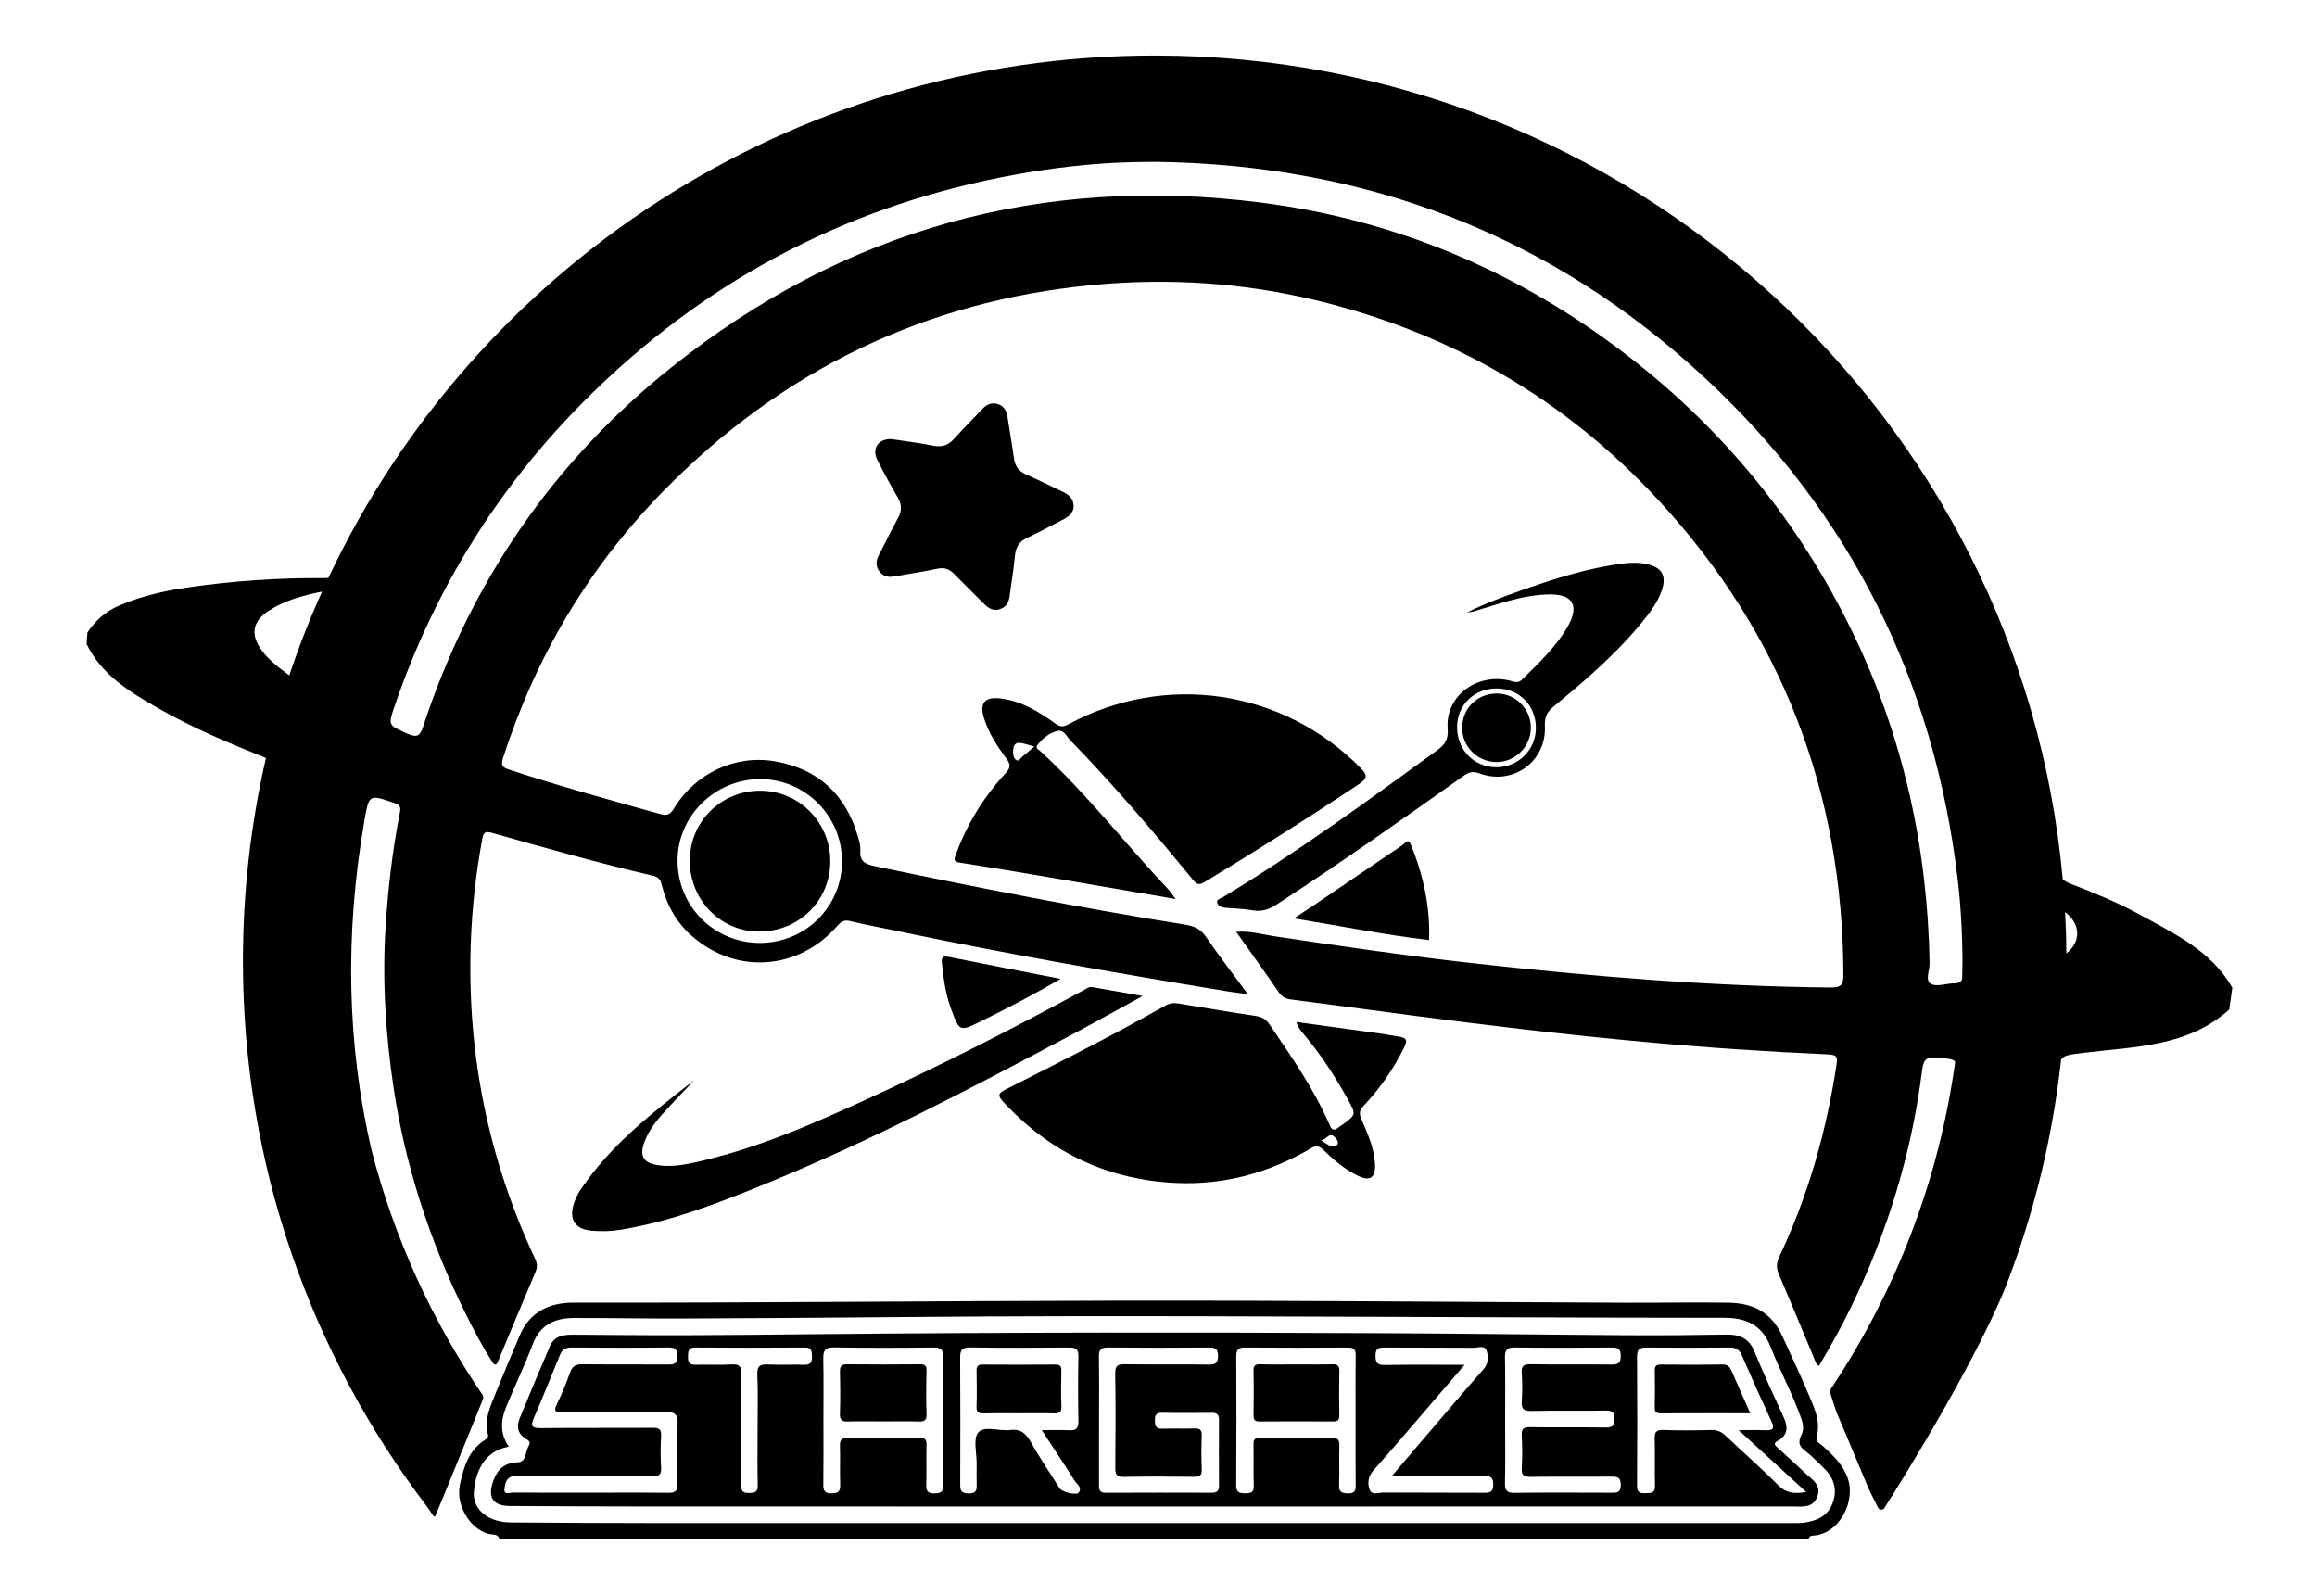 

<svg version="1.1" id="레이어_1" xmlns="http://www.w3.org/2000/svg" xmlns:xlink="http://www.w3.org/1999/xlink" x="0px" y="0px" viewBox="0 0 450 310" style="enable-background:new 0 0 450 310" xml:space="preserve">
<path d="M96.962,298.829c-0.213-0.797-0.958-0.774-1.515-0.843c-3.751-0.459-7.07-5.421-6.112-9.745
	c0.751-3.389,1.72-6.659,4.923-8.643c0.424-0.263,0.62-0.59,0.503-1.029
	c-0.777-2.924,0.493-5.466,1.523-8.03c1.512-3.763,3.089-7.5,4.682-11.229
	c1.953-4.574,5.779-6.331,10.405-6.324c35.555,0.054,71.108-0.334,106.662-0.388
	c32.539-0.049,65.078,0.268,97.617,0.404c6.661,0.028,13.324-0.108,19.984-0.008
	c2.575,0.039,5.12,0.528,7.284,2.21c1.487,1.156,2.478,2.638,3.24,4.298
	c1.807,3.934,3.661,7.849,5.331,11.84c1.009,2.412,2.132,4.869,1.332,7.648
	c-0.304,1.054,0.741,1.396,1.3,1.918c1.941,1.815,3.821,3.547,4.767,6.235
	c1.399,3.972-1.091,10.212-6.237,11.042c-0.451,0.073-1.182-0.097-1.393,0.643
	C266.493,298.829,181.727,298.829,96.962,298.829z M98.819,280.953
	c-5.06,0.909-6.489,5.279-6.776,8.737c-0.294,3.536,2.821,5.957,7.142,5.986
	c8.906,0.06,17.812,0.119,26.718,0.12c74.075,0.009,148.15,0.005,222.225,0
	c0.838-0,1.689,0.007,2.513-0.12c2.487-0.385,4.521-1.424,5.374-4.019
	c0.899-2.736-0.039-4.918-2.038-6.781c-1.127-1.05-2.171-2.212-3.403-3.119
	c-1.172-0.863-1.387-1.733-0.751-2.98c0.542-1.062,0.414-2.15,0.021-3.262
	c-1.701-4.816-4.164-9.306-6.021-14.049c-1.626-4.154-4.723-5.536-8.898-5.536
	c-14.373,0.003-28.746-0.065-43.119-0.106c-38.297-0.108-76.593-0.394-114.89-0.055
	c-14.797,0.131-29.595,0.239-44.392,0.299c-7.011,0.029-14.022-0.121-21.033-0.105
	c-3.697,0.008-6.585,1.272-8.031,5.108c-1.551,4.114-3.476,8.086-5.151,12.156
	C97.257,275.78,97.041,278.368,98.819,280.953z"></path>
<path d="M228.327,174.602c-8.686-1.493-16.742-2.89-24.802-4.258
	c-5.665-0.962-11.332-1.918-17.011-2.793c-1.162-0.179-1.319-0.379-0.896-1.538
	c2.168-5.936,5.401-11.202,9.671-15.833c0.87-0.944,1.092-1.593,0.225-2.771
	c-1.821-2.473-3.536-5.055-4.441-8.047c-0.843-2.79,0.168-4.054,3.094-3.733
	c4.106,0.45,7.543,2.541,10.789,4.883c0.988,0.713,1.549,0.684,2.533,0.154
	c18.92-10.197,41.71-6.76,56.724,8.444c1.353,1.37,1.452,2.022-0.286,3.179
	c-9.858,6.564-19.854,12.903-29.994,19.02c-1.002,0.604-1.487,0.486-2.205-0.391
	c-7.644-9.333-15.464-18.516-23.88-27.172c-0.699-0.719-1.206-2.028-2.367-1.806
	c-1.61,0.308-2.888,1.4-3.938,2.666c-0.586,0.707,0.2,0.99,0.554,1.315
	c8.964,8.229,16.389,17.881,24.712,26.702C227.225,173.063,227.554,173.587,228.327,174.602z
	 M200.892,144.974c-1.234-0.32-2.012-0.599-2.813-0.707c-0.738-0.1-1.183,0.393-1.274,1.1
	c-0.099,0.77-0.105,1.661,0.467,2.173c0.571,0.511,0.919-0.329,1.318-0.631
	C199.251,146.407,199.865,145.845,200.892,144.974z"></path>
<path d="M251.786,198.477c5.895,0.814,11.57,1.596,17.245,2.382c0.277,0.038,0.547,0.13,0.824,0.169
	c3.919,0.548,3.891,0.532,1.949,4.13c-1.91,3.539-4.278,6.743-7.018,9.662
	c-0.802,0.855-0.826,1.484-0.381,2.528c1.203,2.823,2.516,5.646,2.648,8.789
	c0.11,2.617-1.008,3.354-3.376,2.185c-2.536-1.253-4.687-3.076-6.7-5.031
	c-0.799-0.776-1.384-0.86-2.34-0.296c-8.098,4.773-16.842,7.182-26.259,6.747
	c-12.981-0.601-23.966-5.692-32.923-15.098c-1.948-2.045-1.88-2.193,0.618-3.451
	c10.184-5.13,20.352-10.292,30.28-15.909c0.855-0.484,1.697-0.54,2.62-0.387
	c4.969,0.823,9.934,1.674,14.914,2.418c1.208,0.181,1.988,0.617,2.691,1.655
	c4.279,6.314,8.666,12.558,11.702,19.61c0.37,0.86,0.802,1.066,1.555,0.466
	c0.273-0.218,0.579-0.395,0.863-0.6c2.721-1.974,2.702-1.976,1.063-4.955
	c-2.438-4.433-5.214-8.632-8.448-12.528C252.745,200.281,252.089,199.635,251.786,198.477z
	 M256.557,221.467c1.313,0.774,2.123,1.646,3.063,0.93c0.568-0.432-0.048-1.235-0.432-1.602
	C258.139,219.792,257.8,221.261,256.557,221.467z"></path>
<path d="M134.829,209.787c-2.06,2.188-4.16,4.34-6.167,6.575c-1.549,1.725-2.907,3.602-3.647,5.843
	c-0.736,2.227-0.015,3.559,2.285,4.006c2.67,0.52,5.311,0.073,7.92-0.508
	c11.675-2.602,22.557-7.381,33.36-12.328c14.243-6.522,28.196-13.632,41.959-21.114
	c0.49-0.267,0.952-0.669,1.548-0.566c3.068,0.529,6.132,1.084,9.832,1.743
	c-5.316,2.9-10.051,5.543-14.841,8.085c-18.775,9.963-37.597,19.842-57.282,27.931
	c-9.562,3.929-19.178,7.755-29.479,9.407c-1.816,0.291-3.645,0.296-5.454,0.144
	c-3.189-0.269-4.418-2.221-3.401-5.263c0.286-0.856,0.649-1.72,1.146-2.468
	C118.431,222.517,126.613,216.157,134.829,209.787z"></path>
<path d="M284.901,118.958c3.305-1.66,6.766-2.962,10.249-4.192c6.599-2.331,13.249-4.485,20.24-5.343
	c1.544-0.19,3.072-0.198,4.597,0.157c2.776,0.646,3.689,2.241,2.795,4.977
	c-0.618,1.891-1.706,3.524-2.914,5.079c-5.198,6.696-11.575,12.186-18.079,17.53
	c-1.286,1.056-1.838,2.029-1.749,3.821c0.343,6.896-6.202,11.626-12.692,9.221
	c-1.338-0.496-2.088-0.246-3.149,0.507c-11.994,8.518-24.012,17.003-36.355,25.016
	c-1.422,0.923-2.819,1.361-4.53,1.068c-1.722-0.295-3.484-0.379-5.233-0.487
	c-0.78-0.048-1.493-0.306-1.683-1.007c-0.184-0.677,0.666-0.792,1.106-1.058
	c14.411-8.71,27.994-18.626,41.594-28.519c1.493-1.086,2.233-2.077,2.064-4.233
	c-0.501-6.381,5.84-10.998,12.328-9.242c0.796,0.215,1.406,0.426,2.085-0.251
	c3.278-3.264,6.714-6.397,9.001-10.499c2.155-3.866,0.876-6.092-3.525-6.06
	c-5.183,0.037-9.998,1.867-14.879,3.315C285.754,118.882,285.321,118.856,284.901,118.958z
	 M298.298,141.425c0.028-4.399-3.232-7.707-7.613-7.724c-4.337-0.016-7.643,3.168-7.693,7.411
	c-0.053,4.413,3.178,7.82,7.487,7.897C294.775,149.087,298.27,145.696,298.298,141.425z"></path>
<path d="M173.19,85.282c2.619,0.403,5.341,0.728,8.018,1.269c1.713,0.346,2.96-0.06,4.11-1.351
	c1.725-1.936,3.577-3.759,5.352-5.652c0.818-0.873,1.719-1.444,2.969-1.117
	c1.349,0.352,1.856,1.341,2.047,2.626c0.391,2.633,0.876,5.253,1.226,7.892
	c0.205,1.54,0.898,2.551,2.345,3.186c2.371,1.042,4.682,2.22,7.028,3.319
	c1.21,0.567,2.212,1.346,2.231,2.776c0.019,1.459-1.054,2.173-2.233,2.766
	c-2.252,1.132-4.451,2.377-6.739,3.428c-1.596,0.733-2.283,1.84-2.437,3.563
	c-0.231,2.581-0.684,5.141-1.015,7.714c-0.154,1.197-0.594,2.14-1.819,2.577
	c-1.337,0.477-2.296-0.133-3.184-1.023c-1.933-1.937-3.886-3.854-5.8-5.809
	c-0.906-0.925-1.862-1.279-3.2-0.997c-2.801,0.591-5.64,0.999-8.458,1.508
	c-1.127,0.203-2.079-0.003-2.806-0.945c-0.784-1.016-0.718-2.068-0.158-3.154
	c1.247-2.42,2.444-4.867,3.744-7.259c0.741-1.364,0.761-2.582-0.031-3.944
	c-1.405-2.416-2.764-4.866-4.005-7.369C169.276,87.07,170.658,85.132,173.19,85.282z"></path>
<path d="M277.55,182.573c-8.769-1.039-17.241-2.75-26.27-4.212c1.698-1.115,3.025-1.961,4.326-2.844
	c5.611-3.809,11.208-7.637,16.831-11.428c0.438-0.295,1.036-1.377,1.566-0.078
	C276.427,169.951,277.79,176.087,277.55,182.573z"></path>
<path d="M205.995,190.107c-5.292,3.064-10.335,5.702-15.446,8.218
	c-4.187,2.061-4.173,2.072-5.851-2.416c-1.063-2.844-1.435-5.815-1.765-8.809
	c-0.154-1.391,0.321-1.472,1.497-1.234C191.452,187.286,198.488,188.639,205.995,190.107z"></path>
<path d="M133.97,167.117c0.022-7.551,6.082-13.561,13.665-13.551
	c7.609,0.01,13.697,6.197,13.62,13.843c-0.077,7.614-6.175,13.54-13.902,13.509
	C139.909,180.887,133.948,174.74,133.97,167.117z"></path>
<path d="M224.325,292.58c-32.625,0-65.249,0.006-97.874-0.004c-9.119-0.003-18.239-0.051-27.358-0.09
	c-3.409-0.015-4.445-1.746-3.287-4.886c0.861-2.336,2.171-3.5,4.74-3.603
	c1.738-0.069,1.447-2.102,2.143-3.2c0.542-0.854-0.184-1.128-0.807-1.541
	c-1.381-0.915-1.556-2.306-0.974-3.73c1.931-4.724,3.894-9.437,5.913-14.124
	c0.82-1.903,2.564-2.202,4.408-2.191c7.084,0.041,14.168,0.118,21.253,0.101
	c8.487-0.021,16.973-0.111,25.459-0.197c37.323-0.377,74.646-0.376,111.969-0.191
	c15.291,0.076,30.582,0.29,45.873,0.385c6.522,0.041,13.046-0.012,19.568-0.12
	c2.591-0.043,4.365,0.767,5.412,3.326c1.773,4.335,3.751,8.587,5.702,12.846
	c0.858,1.872,0.693,3.425-1.19,4.453c-1.07,0.584-0.408,0.99,0.015,1.387
	c1.735,1.627,3.533,3.188,5.247,4.836c1.313,1.262,3.304,2.301,2.413,4.63
	c-0.879,2.296-3.005,1.905-4.864,1.906C306.833,292.582,265.579,292.58,224.325,292.58z
	 M114.643,289.897c5.05,0,10.1-0.041,15.148,0.027c1.36,0.018,1.827-0.35,1.791-1.771
	c-0.097-3.855-0.159-7.72,0.018-11.569c0.094-2.043-0.649-2.409-2.493-2.38
	c-6.591,0.103-13.185,0.027-19.777,0.052c-1.141,0.004-1.973,0.076-1.195-1.515
	c0.978-2,1.839-4.071,2.573-6.173c0.452-1.297,1.175-1.631,2.472-1.616
	c5.54,0.065,11.081,0.003,16.621,0.049c1.196,0.01,1.774-0.216,1.735-1.605
	c-0.034-1.226-0.276-1.714-1.628-1.7c-6.311,0.068-12.624,0.058-18.936,0.004
	c-1.184-0.01-1.816,0.467-2.231,1.48c-1.672,4.075-3.309,8.166-5.061,12.207
	c-0.707,1.63-0.323,1.987,1.39,1.968c7.223-0.081,14.447-0.004,21.671-0.065
	c1.264-0.011,1.732,0.269,1.655,1.606c-0.116,2.027-0.125,4.072,0.002,6.098
	c0.089,1.423-0.416,1.733-1.759,1.724c-8.486-0.057-16.972-0.029-25.458-0.029
	c-0.491,0-0.989-0.052-1.471,0.014c-1.477,0.203-1.649,1.592-1.74,2.548
	c-0.112,1.18,1.127,0.609,1.735,0.615C104.684,289.919,109.664,289.897,114.643,289.897z
	 M337.67,277.747c2.056,0,3.647-0.043,5.235,0.013c1.328,0.047,1.827-0.235,1.164-1.663
	c-1.97-4.237-3.878-8.504-5.735-12.792c-0.483-1.116-1.1-1.614-2.357-1.602
	c-5.397,0.055-10.796,0.056-16.194-0.001c-1.347-0.014-1.848,0.386-1.84,1.791
	c0.052,8.342,0.053,16.685-0.003,25.027c-0.009,1.3,0.512,1.518,1.616,1.471
	c1.033-0.044,1.925,0.085,1.873-1.469c-0.102-3.011,0.035-6.03-0.059-9.042
	c-0.042-1.327,0.261-1.823,1.697-1.769c3.08,0.115,6.169,0.085,9.252,0.009
	c1.14-0.028,1.983,0.309,2.798,1.081c3.398,3.222,6.929,6.309,10.222,9.634
	c1.535,1.549,3.113,1.725,5.461,1.332C346.37,285.714,342.22,281.914,337.67,277.747z
	 M159.923,275.878c0,4.136,0.035,8.272-0.022,12.407c-0.016,1.209,0.238,1.756,1.609,1.742
	c1.288-0.013,1.717-0.375,1.67-1.678c-0.091-2.52,0.03-5.048-0.05-7.569
	c-0.038-1.211,0.373-1.554,1.561-1.539c4.626,0.06,9.253,0.064,13.879-0.003
	c1.16-0.017,1.397,0.392,1.37,1.443c-0.066,2.522,0.026,5.048-0.041,7.57
	c-0.031,1.16,0.106,1.789,1.542,1.782c1.386-0.006,1.794-0.386,1.784-1.787
	c-0.062-8.201-0.058-16.403-0.002-24.605c0.01-1.453-0.416-1.959-1.911-1.944
	c-6.448,0.068-12.899,0.096-19.347-0.016c-1.789-0.031-2.096,0.67-2.067,2.209
	C159.973,267.886,159.924,271.882,159.923,275.878z M263.279,276.104c0-4.274-0.035-8.548,0.023-12.821
	c0.016-1.182-0.347-1.585-1.548-1.577c-6.655,0.045-13.311,0.05-19.967-0.003
	c-1.329-0.01-1.686,0.515-1.682,1.742c0.031,8.337,0.048,16.674-0.013,25.011
	c-0.011,1.448,0.664,1.55,1.797,1.554c1.095,0.004,1.663-0.175,1.614-1.483
	c-0.1-2.659,0.014-5.325-0.052-7.985c-0.025-1.01,0.26-1.31,1.288-1.297
	c4.623,0.055,9.248,0.066,13.871-0.003c1.232-0.018,1.547,0.397,1.513,1.56
	c-0.075,2.52,0.045,5.046-0.049,7.565c-0.049,1.315,0.406,1.626,1.674,1.667
	c1.435,0.047,1.567-0.573,1.551-1.739C263.246,284.231,263.28,280.167,263.279,276.104z
	 M202.318,277.748c2.049,0,3.658-0.068,5.258,0.021c1.311,0.073,1.896-0.276,1.868-1.729
	c-0.08-4.203-0.085-8.41,0.002-12.612c0.031-1.478-0.587-1.734-1.875-1.724
	c-6.376,0.049-12.754,0.082-19.13-0.017c-1.659-0.026-1.975,0.574-1.965,2.061
	c0.058,8.128,0.043,16.257,0.012,24.386c-0.005,1.197,0.047,1.901,1.635,1.904
	c1.668,0.004,1.6-0.844,1.565-1.967c-0.038-1.26-0.02-2.523-0.005-3.784
	c0.025-2.091-0.737-4.886,0.315-6.087c1.208-1.38,4.085-0.202,6.206-0.481
	c1.971-0.26,3,0.604,3.932,2.242c1.762,3.097,3.746,6.069,5.662,9.077
	c0.488,0.766,3.298,1.428,3.722,0.821c0.69-0.989-0.4-1.634-0.82-2.306
	C206.712,284.365,204.612,281.248,202.318,277.748z M213.452,275.886c0,4.136,0.008,8.273-0.006,12.409
	c-0.003,0.913,0.02,1.628,1.291,1.621c6.87-0.04,13.741-0.027,20.612-0.009
	c0.951,0.002,1.411-0.314,1.404-1.335c-0.028-4.276-0.026-8.553-0.002-12.83
	c0.006-0.992-0.401-1.37-1.38-1.361c-3.225,0.029-6.451,0.057-9.674-0.013
	c-1.191-0.026-1.41,0.504-1.396,1.515c0.013,0.962,0.127,1.62,1.354,1.579
	c2.101-0.07,4.208,0.042,6.308-0.044c1.121-0.046,1.468,0.321,1.432,1.422
	c-0.071,2.171-0.097,4.35,0.007,6.518c0.063,1.306-0.509,1.464-1.609,1.452
	c-4.486-0.051-8.975-0.081-13.46,0.016c-1.44,0.031-1.746-0.446-1.731-1.79
	c0.067-6.099,0.089-12.199-0.01-18.297c-0.026-1.586,0.563-1.804,1.932-1.787
	c5.397,0.069,10.797-0.013,16.194,0.059c1.336,0.018,1.859-0.28,1.841-1.722
	c-0.017-1.375-0.561-1.595-1.77-1.586c-6.52,0.051-13.04,0.062-19.56-0.005
	c-1.385-0.014-1.827,0.408-1.804,1.781C213.497,267.613,213.452,271.75,213.452,275.886z
	 M292.323,275.858c0,4.065,0.065,8.132-0.034,12.195c-0.036,1.507,0.466,1.889,1.912,1.873
	c6.237-0.07,12.476-0.04,18.714-0.02c1.051,0.003,1.847,0.069,1.871-1.464
	c0.025-1.56-0.671-1.681-1.901-1.67c-5.186,0.044-10.374-0.029-15.56,0.049
	c-1.333,0.02-1.867-0.245-1.777-1.695c0.13-2.095,0.112-4.208,0.004-6.305
	c-0.066-1.276,0.266-1.676,1.602-1.652c4.905,0.086,9.813-0.01,14.718,0.063
	c1.303,0.019,1.667-0.378,1.676-1.659c0.009-1.301-0.378-1.647-1.672-1.625
	c-4.835,0.08-9.674-0.033-14.508,0.07c-1.525,0.033-1.911-0.455-1.815-1.888
	c0.121-1.814,0.123-3.649-0.001-5.463c-0.096-1.404,0.371-1.743,1.744-1.721
	c5.256,0.085,10.514,0.002,15.77,0.058c1.255,0.013,1.714-0.326,1.709-1.65
	c-0.005-1.31-0.435-1.663-1.705-1.652c-6.308,0.056-12.617,0.069-18.924-0.005
	c-1.538-0.018-1.879,0.553-1.851,1.967C292.375,267.727,292.323,271.793,292.323,275.858z
	 M284.447,265.059c-2.9,3.376-5.57,6.492-8.248,9.6c-3.153,3.659-6.284,7.338-9.489,10.95
	c-1.025,1.155-1.16,2.479-0.695,3.706c0.438,1.156,1.747,0.548,2.649,0.555
	c6.521,0.05,13.043,0.005,19.564,0.047c1.173,0.008,1.781-0.161,1.785-1.569
	c0.004-1.439-0.518-1.739-1.847-1.711c-3.995,0.082-7.993,0.029-11.99,0.029
	c-1.841-0-3.683,0-5.866,0c2.155-2.528,4.005-4.708,5.865-6.879
	c3.962-4.624,7.89-9.278,11.921-13.841c1.001-1.133,0.99-2.37,0.662-3.521
	c-0.363-1.275-1.69-0.662-2.577-0.67c-5.75-0.053-11.5-0.002-17.25-0.047
	c-1.18-0.009-1.794,0.171-1.787,1.575c0.007,1.354,0.361,1.83,1.781,1.807
	C273.972,265.01,279.021,265.059,284.447,265.059z M147.133,277.53c0-3.508,0.113-7.022-0.047-10.523
	c-0.081-1.765,0.559-2.094,2.121-2.013c2.309,0.12,4.631-0.023,6.944,0.054
	c1.235,0.041,1.596-0.453,1.546-1.608c-0.043-0.98,0.011-1.749-1.393-1.738
	c-7.086,0.054-14.174,0.053-21.26-0.002c-1.364-0.011-1.401,0.678-1.427,1.706
	c-0.029,1.127,0.243,1.684,1.509,1.642c2.313-0.077,4.638,0.094,6.943-0.063
	c1.66-0.114,1.946,0.493,1.928,2.013c-0.082,7.156-0.009,14.314-0.063,21.47
	c-0.01,1.274,0.494,1.495,1.613,1.488c1.101-0.007,1.646-0.182,1.616-1.481
	C147.079,284.828,147.133,281.178,147.133,277.53z"></path>
<path d="M290.77,134.688c3.67,0.039,6.616,3.085,6.548,6.768c-0.068,3.658-3.169,6.637-6.812,6.543
	c-3.696-0.095-6.622-3.143-6.528-6.801C284.075,137.45,286.999,134.648,290.77,134.688z"></path>
<path d="M339.928,274.472c-5.948,0-11.618-0.014-17.287,0.015c-0.848,0.004-1.283-0.145-1.26-1.127
	c0.055-2.379,0.049-4.761,0.003-7.141c-0.017-0.899,0.268-1.22,1.194-1.211
	c3.99,0.04,7.982,0.063,11.971-0.015c1.112-0.022,1.467,0.615,1.812,1.388
	C337.522,268.983,338.662,271.596,339.928,274.472z"></path>
<path d="M171.644,276.05c-2.309,0-4.619-0.049-6.925,0.021c-1.132,0.034-1.634-0.219-1.59-1.492
	c0.093-2.725,0.072-5.457,0.007-8.183c-0.026-1.093,0.315-1.453,1.424-1.44
	c4.686,0.052,9.374,0.047,14.061,0.003c0.971-0.009,1.354,0.195,1.325,1.262
	c-0.076,2.796-0.095,5.598,0.005,8.393c0.047,1.297-0.485,1.492-1.591,1.458
	C176.122,276.001,173.882,276.05,171.644,276.05z"></path>
<path d="M251.677,264.979c2.377,0,4.755,0.04,7.131-0.019c1.002-0.025,1.332,0.304,1.312,1.311
	c-0.057,2.865-0.052,5.733-0.004,8.599c0.016,0.938-0.346,1.198-1.224,1.193
	c-4.754-0.027-9.508-0.033-14.262,0.005c-0.945,0.008-1.182-0.353-1.169-1.23
	c0.041-2.866,0.06-5.734-0.009-8.599c-0.025-1.034,0.301-1.312,1.305-1.282
	C247.061,265.027,249.369,264.979,251.677,264.979z"></path>
<path d="M197.93,274.473c-2.312,0.001-4.626-0.037-6.937,0.019c-0.993,0.024-1.364-0.276-1.333-1.312
	c0.068-2.31,0.054-4.625,0.005-6.936c-0.019-0.896,0.259-1.239,1.183-1.233
	c4.695,0.031,9.39,0.033,14.084-0.001c0.9-0.006,1.226,0.259,1.202,1.194
	c-0.059,2.311-0.084,4.627,0.007,6.935c0.048,1.201-0.466,1.379-1.487,1.352
	C202.415,274.431,200.172,274.472,197.93,274.473z"></path>
<path d="M415.381,177.52c-4.272-2.345-8.793-4.167-13.338-5.924c-0.616-0.238-1.076-0.51-1.424-0.844
	c-8.091-89.676-83.952-159.968-176.356-159.968c-71.011,0-132.249,41.516-160.475,101.435
	c-0.301,0.036-0.615,0.059-0.963,0.056c-8.846-0.068-17.656,0.538-26.411,1.819
	c-4.586,0.671-9.074,1.697-13.363,3.555c-2.596,1.125-4.534,2.893-6.078,5.187
	c-0.053,0.8-0.096,1.439-0.15,2.239c2.939,6.079,8.408,9.32,13.919,12.477
	c6.684,3.828,13.776,6.797,20.91,9.656c-2.925,12.678-4.474,25.878-4.474,39.438
	c0,39.771,13.305,76.45,35.721,105.911c0.317,0.45,0.978,1.42,1.31,1.885
	c0.089,0.125,0.276,0.108,0.338-0.033c1.069-2.441,7.958-19.463,9.235-22.62
	c0.129-0.318,0.087-0.672-0.106-0.956c-9.711-14.272-17.053-30.226-21.486-47.321
	c-4.834-20.691-5.251-42.097-1.408-64.187c0.891-5.121,0.913-5.071,5.887-3.339
	c1.069,0.372,1.191,0.807,0.994,1.808c-1.431,7.292-2.292,14.648-2.769,22.074
	c-0.676,10.535-0.007,20.979,1.543,31.374c2.254,15.12,7.035,29.738,13.782,43.457
	c1.69,3.436,3.459,6.837,5.593,10.109c0.187,0.287,0.628,0.242,0.761-0.074
	c2.517-6.015,4.941-11.841,7.408-17.649c0.382-0.899,0.4-1.648-0.024-2.551
	c-9.091-19.362-13.24-39.74-12.534-61.117c0.228-6.884,0.99-13.701,2.237-20.474
	c0.233-1.266,0.578-1.57,1.885-1.199c10.368,2.936,20.737,5.88,31.235,8.325
	c1.028,0.239,1.475,0.674,1.729,1.736c0.936,3.902,2.838,7.316,5.869,9.978
	c8.602,7.556,20.751,6.677,28.308-2.039c0.741-0.854,1.369-1.134,2.504-0.847
	c2.572,0.649,5.193,1.105,7.792,1.651c21.655,4.554,43.444,8.37,65.275,11.963
	c1.248,0.205,2.506,0.355,4.11,0.58c-2.894-3.932-5.638-7.476-8.159-11.173
	c-1.024-1.501-2.298-2.063-3.943-2.327c-20.266-3.241-40.396-7.199-60.482-11.398
	c-1.862-0.389-2.836-1.005-2.701-3.03c0.059-0.882-0.197-1.814-0.45-2.683
	c-2.374-8.176-7.722-13.162-16.13-14.623c-7.68-1.335-15.435,2.297-19.584,9.116
	c-0.761,1.251-1.363,1.501-2.761,1.109c-9.773-2.741-19.561-5.421-29.207-8.593
	c-1.281-0.421-1.75-0.741-1.254-2.281c6.373-19.752,16.722-37.153,31.238-51.933
	c22.904-23.32,50.614-36.808,83.281-39.926c14.725-1.406,29.284-0.453,43.617,3.027
	c25.946,6.3,48.19,19.178,66.308,38.805c23.952,25.948,35.75,56.744,35.875,92.053
	c0.007,1.984-0.393,2.567-2.474,2.547c-23.157-0.222-46.201-2.123-69.192-4.685
	c-12.955-1.444-25.859-3.324-38.754-5.254c-2.423-0.363-4.84-1.107-7.51-0.875
	c2.837,4.005,5.574,7.799,8.219,11.655c0.608,0.886,1.244,1.336,2.319,1.474
	c7.706,0.984,15.403,2.04,23.105,3.054c15.217,2.004,30.459,3.807,45.744,5.21
	c11.862,1.089,23.749,1.889,35.65,2.419c1.582,0.071,1.783,0.493,1.563,1.949
	c-1.969,13.04-5.55,25.59-11.202,37.521c-0.459,0.968-0.489,2.082-0.067,3.067
	c2.395,5.589,4.715,11.209,7.052,16.822c0.174,0.417,0.251,0.885,0.799,1.121
	c2.234-3.731,4.307-7.457,6.177-11.297c7.134-14.652,11.855-30.04,13.876-46.213
	c0.274-2.188,1.023-2.511,2.977-2.342c2.055,0.177,3.039,0.236,3.434,0.804
	c-3.187,23.157-11.598,44.685-24.061,63.388c-0.214,0.322-0.274,0.717-0.159,1.086
	c0.331,1.057,1.019,3.235,1.218,3.699c2.009,4.689,3.953,9.405,5.924,14.11
	c0.614,1.465,1.362,2.773,2.079,4.284c0.24,0.506,0.941,0.558,1.243,0.087
	c3.563-5.54,19.236-30.81,24.394-45.166c4.958-13.292,8.343-27.342,9.933-41.927
	c0.598-0.89,1.745-0.971,4.466-1.308c9.86-1.222,20.164-1.143,28.183-8.41
	c0.21-1.489,0.389-2.759,0.599-4.247C429.427,184.613,422.216,181.273,415.381,177.52z
	 M147.674,151.312c8.751,0.012,15.885,7.203,15.859,15.983c-0.026,8.804-7.107,15.831-15.954,15.835
	c-8.809,0.004-15.899-7.016-15.986-15.829C131.506,158.553,138.801,151.299,147.674,151.312z
	 M50.74,126.182c-2.117-2.973-1.682-5.507,1.369-7.509c3.123-2.05,6.631-3.016,10.44-3.783
	c-2.384,5.291-4.511,10.722-6.368,16.274C54.102,129.62,52.166,128.184,50.74,126.182z
	 M379.554,190.967c-1.538,0.008-3.387,0.74-4.529,0.115c-1.203-0.659-0.241-2.637-0.265-4.021
	c-0.398-22.503-5.126-43.979-14.972-64.28c-10.404-21.451-25.081-39.422-43.971-53.932
	c-21.01-16.138-44.698-26.17-70.932-29.507c-42.544-5.411-80.906,5.183-114.466,31.982
	c-22.974,18.346-39.003,41.719-48.206,69.685c-0.616,1.873-1.15,2.337-3.084,1.473
	c-3.726-1.665-3.802-1.535-2.462-5.441c7.796-22.721,20.211-42.614,37.19-59.545
	c22.425-22.362,49.209-36.798,80.325-43.007c7.37-1.471,14.795-2.478,22.291-2.872
	c2.201-0.106,4.415-0.16,6.639-0.175c0.525-0.001,1.049-0.013,1.575-0.008
	c40.709,0.577,76.445,14.148,106.345,41.879c28.299,26.246,44.56,58.87,49.159,97.226
	c0.638,5.318,0.92,10.668,0.965,16.03c-0.009,1.16-0.031,2.316-0.066,3.47
	C380.927,190.699,380.495,190.962,379.554,190.967z M401.327,185.155
	c-0.022-2.683-0.098-5.353-0.24-8.006C404.077,179.385,404.255,182.912,401.327,185.155z"></path>
</svg>
